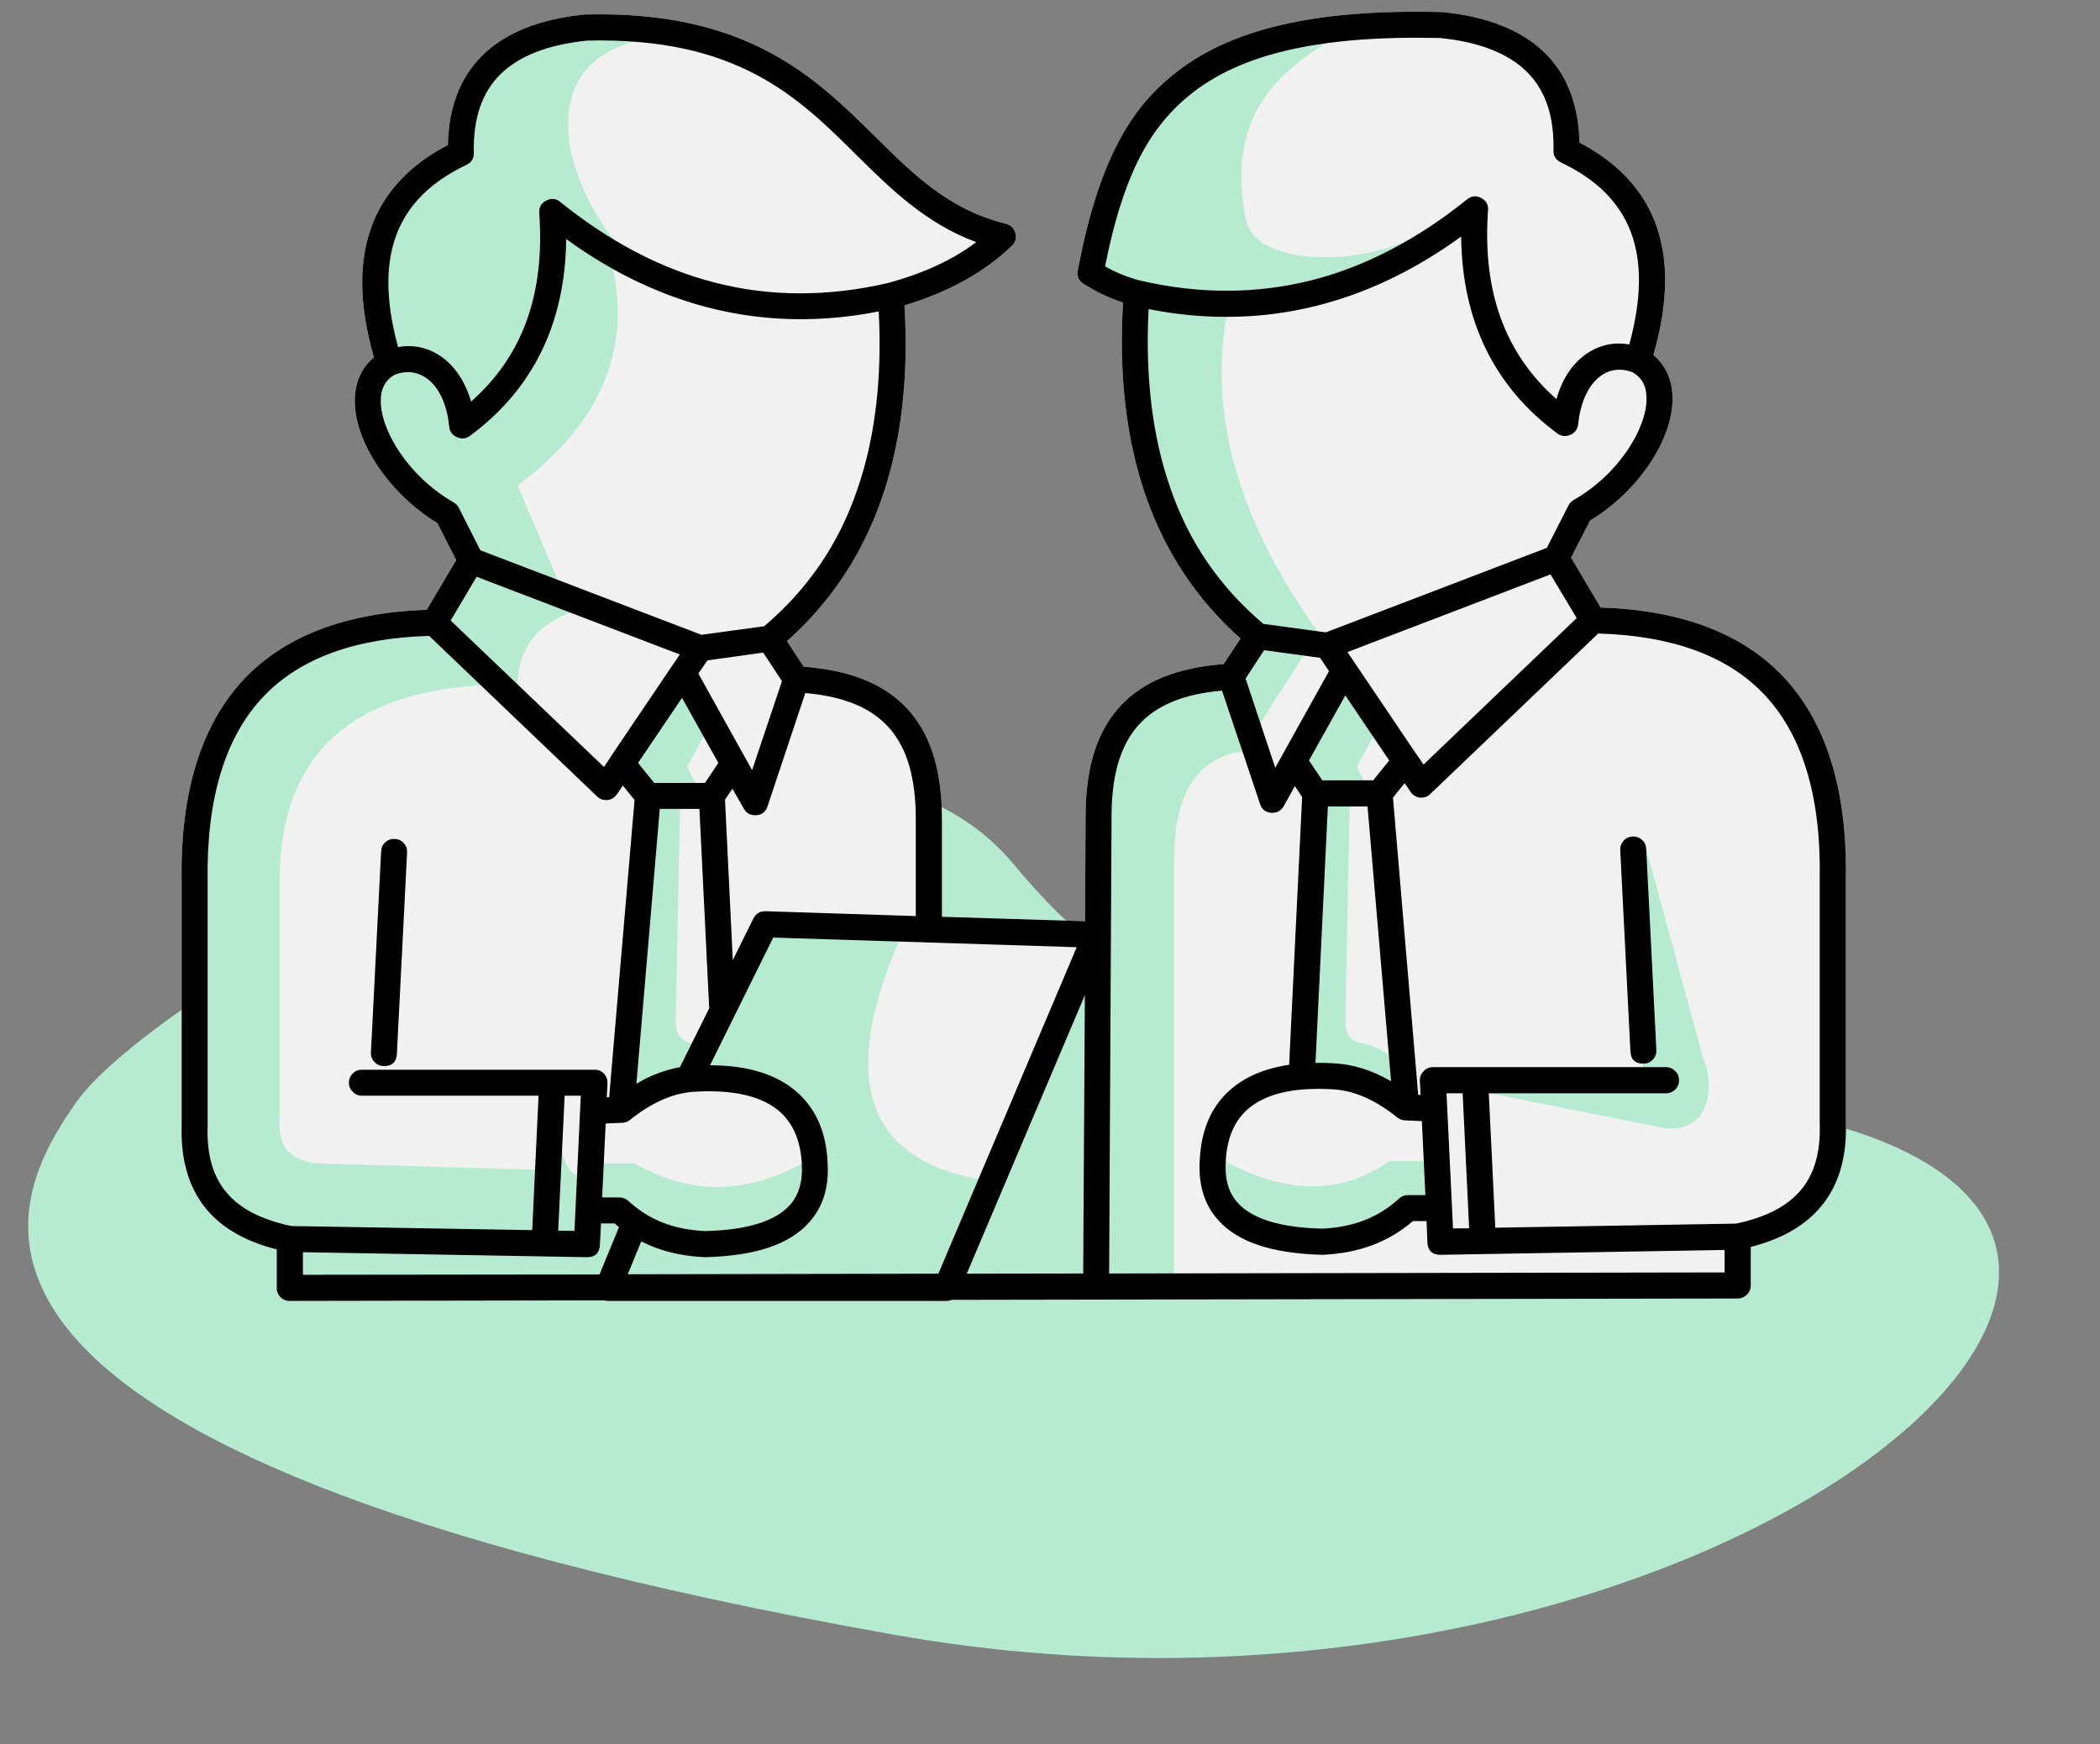 <svg xmlns="http://www.w3.org/2000/svg" xmlns:xlink="http://www.w3.org/1999/xlink" width="59" zoomAndPan="magnify" viewBox="0 0 44.25 36.75" height="49" preserveAspectRatio="xMidYMid meet"><rect x="0" y="0" width="44.25" height="36.75" fill="#808080" stroke="none"/><defs><clipPath id="db3e8a610b"><path d="M 3 0.184 L 39 0.184 L 39 28 L 3 28 Z M 3 0.184 "></path></clipPath><clipPath id="93f9f3e3a0"><path d="M 22 0.184 L 30 0.184 L 30 28 L 22 28 Z M 22 0.184 "></path></clipPath><clipPath id="39729652a2"><path d="M 4 0.184 L 18 0.184 L 18 28 L 4 28 Z M 4 0.184 "></path></clipPath><clipPath id="908664278d"><path d="M 3 0.184 L 39 0.184 L 39 28 L 3 28 Z M 3 0.184 "></path></clipPath></defs><g id="fa56a33064"><path style=" stroke:none;fill-rule:nonzero;fill:#b6ebd1;fill-opacity:1;" d="M 36.004 23.215 C 50.738 24.867 36.43 37.574 18.809 34.438 C -3.102 30.535 0.273 25.133 1.613 23.215 C 3.34 20.75 16.875 12.77 21.375 18.227 C 25.199 22.859 29.699 22.508 36.004 23.215 Z M 36.004 23.215 "></path><g clip-rule="nonzero" clip-path="url(#db3e8a610b)"><path style=" stroke:none;fill-rule:nonzero;fill:#f1f1f1;fill-opacity:1;" d="M 38.895 23.645 L 38.895 18.523 C 38.926 16.629 38.473 15.184 37.543 14.223 C 36.68 13.332 35.395 12.852 33.727 12.801 L 33.105 11.75 L 33.504 10.969 C 34.508 10.363 35.25 9.27 35.242 8.391 C 35.242 8.012 35.098 7.699 34.84 7.48 C 35.16 6.355 35.168 5.434 34.867 4.664 C 34.594 3.969 34.062 3.41 33.281 3.004 C 33.266 2.215 33.023 1.582 32.559 1.121 C 32.074 0.641 31.344 0.348 30.391 0.254 C 30.383 0.254 30.375 0.254 30.371 0.254 C 27.688 0.188 25.883 0.613 24.691 1.598 C 23.98 2.184 23.191 3.133 22.711 5.695 C 22.688 5.816 22.727 5.91 22.828 5.977 C 23.09 6.145 23.367 6.277 23.664 6.375 C 23.48 9.453 24.309 11.832 26.141 13.453 L 25.785 13.992 C 24.828 14.066 24.125 14.344 23.645 14.836 C 23.121 15.375 22.871 16.16 22.875 17.234 L 22.863 19.41 L 19.848 19.316 L 19.848 17.293 C 19.852 16.215 19.602 15.426 19.074 14.887 C 18.594 14.395 17.895 14.121 16.934 14.047 L 16.582 13.508 C 18.41 11.887 19.242 9.508 19.059 6.434 C 19.984 6.156 20.746 5.734 21.32 5.18 C 21.398 5.105 21.422 5.016 21.395 4.914 C 21.367 4.809 21.301 4.742 21.195 4.715 C 19.992 4.418 19.238 3.668 18.438 2.875 C 17.18 1.633 15.754 0.223 12.352 0.305 L 12.328 0.305 C 11.375 0.398 10.645 0.691 10.16 1.172 C 9.695 1.633 9.453 2.266 9.438 3.055 C 8.656 3.461 8.125 4.02 7.852 4.715 C 7.551 5.484 7.559 6.406 7.879 7.531 C 7.617 7.746 7.477 8.062 7.477 8.441 C 7.469 9.316 8.215 10.414 9.215 11.02 L 9.613 11.801 L 8.992 12.848 C 7.324 12.906 6.039 13.383 5.176 14.273 C 4.25 15.234 3.793 16.68 3.828 18.574 L 3.828 23.695 C 3.801 24.473 3.996 25.094 4.414 25.551 C 4.746 25.91 5.211 26.168 5.832 26.324 L 5.832 27.137 C 5.832 27.141 5.832 27.145 5.832 27.148 C 5.828 27.152 5.828 27.16 5.832 27.164 C 5.832 27.168 5.832 27.172 5.832 27.176 C 5.832 27.18 5.832 27.184 5.836 27.191 C 5.836 27.195 5.836 27.199 5.84 27.203 C 5.84 27.207 5.84 27.211 5.84 27.215 L 5.848 27.23 C 5.848 27.234 5.848 27.238 5.852 27.242 C 5.852 27.246 5.855 27.254 5.859 27.258 C 5.859 27.266 5.859 27.262 5.863 27.266 C 5.863 27.27 5.867 27.277 5.871 27.281 C 5.875 27.285 5.875 27.285 5.875 27.289 C 5.879 27.293 5.883 27.301 5.891 27.305 L 5.891 27.309 C 5.945 27.375 6.016 27.41 6.102 27.41 L 12.734 27.398 C 12.758 27.406 12.781 27.41 12.809 27.41 L 19.945 27.41 C 19.98 27.41 20.02 27.402 20.055 27.387 L 36.613 27.359 C 36.691 27.359 36.754 27.332 36.809 27.277 C 36.863 27.227 36.891 27.16 36.891 27.086 L 36.891 26.273 C 37.508 26.113 37.973 25.859 38.305 25.496 C 38.723 25.043 38.922 24.422 38.895 23.645 Z M 22.824 26.832 L 20.367 26.836 L 22.855 20.969 Z M 22.824 26.832 "></path></g><path style=" stroke:none;fill-rule:nonzero;fill:#b6ebd1;fill-opacity:1;" d="M 30 24.465 L 29.273 24.465 C 28.203 25.215 27.047 25.125 25.828 24.473 L 25.574 24.793 C 25.762 25.805 26.512 26.285 27.93 26.152 C 28.641 26.113 29.242 25.883 29.715 25.43 L 30.48 25.457 Z M 30 24.465 "></path><path style=" stroke:none;fill-rule:nonzero;fill:#b6ebd1;fill-opacity:1;" d="M 34.688 17.883 L 35.879 22.262 C 36.18 22.977 35.977 23.996 34.902 23.734 L 31.371 23.031 L 34.621 22.781 L 34.52 18.434 Z M 34.688 17.883 "></path><g clip-rule="nonzero" clip-path="url(#93f9f3e3a0)"><path style=" stroke:none;fill-rule:nonzero;fill:#b6ebd1;fill-opacity:1;" d="M 27.93 0.914 C 26.762 1.645 25.863 2.598 26.246 4.602 C 26.414 5.59 28.531 5.617 29.715 5.035 L 27.98 6.066 L 25.844 6.676 C 25.445 8.98 26.25 11.18 27.777 13.324 L 26.559 15.234 L 26.176 15.824 C 25.059 16.016 24.738 16.945 24.738 18.176 L 24.738 27.16 L 23.09 27.16 L 23.09 17.625 C 23.035 15.227 23.98 14.105 25.922 14.254 L 26.473 13.348 C 24.285 11.488 23.691 8.996 23.914 6.18 L 22.934 5.762 C 23.184 2.988 24.59 1.188 27.484 0.633 Z M 27.93 0.914 "></path></g><path style=" stroke:none;fill-rule:nonzero;fill:#b6ebd1;fill-opacity:1;" d="M 14.824 15.516 L 14.477 16.16 L 14.652 16.496 L 14.328 17.043 L 14.238 21.457 C 14.219 21.793 14.352 21.945 14.582 21.977 L 15.211 21.352 L 16.195 19.473 L 17.676 19.531 L 18.938 19.836 C 17.734 22.641 18.176 24.387 20.617 24.844 L 20.367 25.938 L 19.902 27.16 L 12.773 27.16 L 13.41 25.844 C 15.125 26.539 16.488 26.355 17.289 24.75 C 17.082 22.949 16.078 22.492 14.664 22.73 L 13.043 23.402 L 13.621 16.758 L 13.082 16.227 L 14.41 14.156 L 14.949 15.371 Z M 14.824 15.516 "></path><path style=" stroke:none;fill-rule:nonzero;fill:#b6ebd1;fill-opacity:1;" d="M 28.938 15.516 L 28.59 16.16 L 28.762 16.496 L 28.438 17.043 L 28.348 21.457 C 28.332 21.793 28.461 21.945 28.691 21.977 C 28.691 21.977 29.805 22.133 29.594 23.301 L 27.367 22.711 L 27.734 16.758 L 27.191 16.227 L 28.523 14.156 L 29.059 15.371 Z M 28.938 15.516 "></path><g clip-rule="nonzero" clip-path="url(#39729652a2)"><path style=" stroke:none;fill-rule:nonzero;fill:#b6ebd1;fill-opacity:1;" d="M 13.371 0.875 C 11.504 1.363 11.656 3.348 12.918 5.035 L 12.918 5.672 C 13.262 7.34 12.719 8.879 10.906 10.227 L 11.754 12.219 L 12.016 12.906 C 11.344 13.164 10.918 13.625 10.906 14.418 C 7.766 14.387 5.926 15.586 5.895 18.492 L 5.895 23.461 C 5.82 24.195 6.156 24.453 6.676 24.512 L 11.273 24.645 L 11.844 24.234 C 11.895 24.535 12.012 24.691 12.16 24.773 L 12.719 24.512 L 13.371 24.512 C 14.449 25.133 15.613 25.211 16.891 24.52 L 17.137 24.648 C 17.246 25.637 16.641 26.16 15.344 26.25 C 14.414 26.324 13.449 27.637 12.848 27.105 L 12.297 27.16 L 6.145 27.16 L 6.242 26.121 C 4.664 25.883 3.973 25.027 4.062 23.637 L 4.062 18.219 C 4.148 14.699 5.996 13.164 9.18 13.125 L 9.961 11.738 L 9.422 10.852 C 7.844 9.844 7.301 8.773 8.184 7.625 C 7.461 5.582 8.105 4.141 9.691 3.117 C 9.742 1.426 10.797 0.477 13.277 0.594 Z M 13.371 0.875 "></path></g><path style=" stroke:none;fill-rule:nonzero;fill:#000000;fill-opacity:1;" d="M 8.078 22.461 L 8.09 22.461 C 8.266 22.461 8.355 22.375 8.363 22.203 L 8.578 17.961 C 8.582 17.887 8.559 17.82 8.508 17.766 C 8.457 17.707 8.395 17.68 8.316 17.676 C 8.242 17.672 8.176 17.695 8.121 17.746 C 8.062 17.797 8.035 17.859 8.031 17.934 L 7.816 22.176 C 7.812 22.25 7.836 22.316 7.887 22.371 C 7.938 22.43 8 22.457 8.078 22.461 Z M 8.078 22.461 "></path><g clip-rule="nonzero" clip-path="url(#908664278d)"><path style=" stroke:none;fill-rule:nonzero;fill:#000000;fill-opacity:1;" d="M 38.895 23.645 L 38.895 18.523 C 38.926 16.629 38.473 15.184 37.543 14.223 C 36.68 13.332 35.395 12.852 33.727 12.801 L 33.105 11.75 L 33.504 10.969 C 34.508 10.363 35.25 9.27 35.242 8.391 C 35.242 8.012 35.098 7.699 34.84 7.48 C 35.16 6.355 35.168 5.434 34.867 4.664 C 34.594 3.969 34.062 3.41 33.281 3.004 C 33.266 2.215 33.023 1.582 32.559 1.121 C 32.074 0.641 31.344 0.348 30.391 0.254 C 30.383 0.254 30.375 0.254 30.371 0.254 C 27.688 0.188 25.883 0.613 24.691 1.598 C 23.98 2.184 23.191 3.133 22.711 5.695 C 22.688 5.816 22.727 5.91 22.828 5.977 C 23.09 6.145 23.367 6.277 23.664 6.375 C 23.48 9.453 24.309 11.832 26.141 13.453 L 25.785 13.992 C 24.828 14.066 24.125 14.344 23.645 14.836 C 23.121 15.375 22.871 16.16 22.875 17.234 L 22.863 19.41 L 19.848 19.316 L 19.848 17.293 C 19.852 16.215 19.602 15.426 19.074 14.887 C 18.594 14.395 17.895 14.121 16.934 14.047 L 16.582 13.508 C 18.41 11.887 19.242 9.508 19.059 6.434 C 19.984 6.156 20.746 5.734 21.32 5.18 C 21.398 5.105 21.422 5.016 21.395 4.914 C 21.367 4.809 21.301 4.742 21.195 4.715 C 19.992 4.418 19.238 3.668 18.438 2.875 C 17.18 1.633 15.754 0.223 12.352 0.305 L 12.328 0.305 C 11.375 0.398 10.645 0.691 10.16 1.172 C 9.695 1.633 9.453 2.266 9.438 3.055 C 8.656 3.461 8.125 4.02 7.852 4.715 C 7.551 5.484 7.559 6.406 7.879 7.531 C 7.617 7.746 7.477 8.062 7.477 8.441 C 7.469 9.316 8.215 10.414 9.215 11.02 L 9.613 11.801 L 8.992 12.848 C 7.324 12.906 6.039 13.383 5.176 14.273 C 4.25 15.234 3.793 16.68 3.828 18.574 L 3.828 23.695 C 3.801 24.473 3.996 25.094 4.414 25.551 C 4.746 25.91 5.211 26.168 5.832 26.324 L 5.832 27.137 C 5.832 27.141 5.832 27.145 5.832 27.148 C 5.828 27.152 5.828 27.16 5.832 27.164 C 5.832 27.168 5.832 27.172 5.832 27.176 C 5.832 27.18 5.832 27.184 5.836 27.191 C 5.836 27.195 5.836 27.199 5.84 27.203 C 5.84 27.207 5.84 27.211 5.84 27.215 L 5.848 27.23 C 5.848 27.234 5.848 27.238 5.852 27.242 C 5.852 27.246 5.855 27.254 5.859 27.258 C 5.859 27.266 5.859 27.262 5.863 27.266 C 5.863 27.27 5.867 27.277 5.871 27.281 C 5.875 27.285 5.875 27.285 5.875 27.289 C 5.879 27.293 5.883 27.301 5.891 27.305 L 5.891 27.309 C 5.945 27.375 6.016 27.41 6.102 27.41 L 12.734 27.398 C 12.758 27.406 12.781 27.41 12.809 27.41 L 19.945 27.41 C 19.98 27.41 20.02 27.402 20.055 27.387 L 36.613 27.359 C 36.691 27.359 36.754 27.332 36.809 27.277 C 36.863 27.227 36.891 27.16 36.891 27.086 L 36.891 26.273 C 37.508 26.113 37.973 25.859 38.305 25.496 C 38.723 25.043 38.922 24.422 38.895 23.645 Z M 16.969 14.602 C 18.605 14.746 19.305 15.562 19.297 17.289 L 19.297 19.301 L 16.133 19.199 C 16.016 19.195 15.93 19.246 15.875 19.352 L 15.441 20.23 L 15.277 16.848 L 15.434 16.617 L 15.672 17.035 C 15.723 17.129 15.801 17.176 15.91 17.176 C 15.918 17.18 15.926 17.18 15.938 17.176 C 16.055 17.168 16.133 17.105 16.172 16.992 Z M 14.855 16.496 L 13.785 16.496 L 13.445 16.074 L 14.371 14.703 L 15.137 16.074 Z M 14.949 21.234 L 14.328 22.484 C 14 22.547 13.695 22.66 13.41 22.836 L 13.902 17.043 L 14.738 17.043 L 14.941 21.188 C 14.941 21.203 14.945 21.219 14.949 21.234 Z M 14.715 14.191 L 14.906 13.914 L 16.082 13.75 L 16.477 14.352 L 15.848 16.227 Z M 9.828 3.473 C 9.938 3.422 9.988 3.336 9.984 3.219 C 9.969 2.492 10.152 1.953 10.547 1.562 C 10.941 1.176 11.555 0.938 12.375 0.855 C 15.539 0.781 16.816 2.043 18.051 3.27 C 18.766 3.977 19.5 4.703 20.57 5.102 C 20.07 5.48 19.453 5.762 18.703 5.965 C 17.449 6.254 16.23 6.254 15.074 5.957 C 13.949 5.672 12.852 5.098 11.809 4.258 C 11.715 4.18 11.617 4.172 11.512 4.227 C 11.402 4.281 11.355 4.367 11.363 4.488 C 11.484 6.195 11.016 7.5 9.926 8.461 C 9.797 8.016 9.559 7.672 9.23 7.469 C 8.969 7.312 8.688 7.258 8.387 7.312 C 7.871 5.41 8.332 4.188 9.828 3.473 Z M 9.559 10.586 C 8.594 10.031 8.02 9.062 8.023 8.445 C 8.023 8.188 8.121 8.008 8.316 7.895 C 8.539 7.809 8.754 7.824 8.941 7.938 C 9.227 8.109 9.418 8.492 9.465 8.988 C 9.477 9.094 9.531 9.168 9.629 9.211 C 9.727 9.254 9.816 9.246 9.902 9.184 C 11.234 8.199 11.914 6.805 11.93 5.035 C 13.957 6.508 16.172 7.023 18.516 6.562 C 18.59 7.977 18.438 9.238 18.066 10.309 C 17.68 11.453 17.023 12.414 16.102 13.195 L 14.781 13.375 L 10.121 11.594 L 9.668 10.699 C 9.645 10.652 9.605 10.613 9.559 10.586 Z M 10.043 12.152 L 14.324 13.789 L 12.875 15.934 C 12.875 15.934 12.875 15.934 12.875 15.938 L 12.727 16.16 L 9.496 13.074 Z M 4.375 23.711 L 4.375 18.566 C 4.348 16.824 4.746 15.508 5.57 14.656 C 6.336 13.863 7.504 13.441 9.043 13.398 L 12.582 16.781 C 12.641 16.84 12.715 16.863 12.801 16.855 C 12.883 16.848 12.949 16.805 13 16.734 L 13.125 16.551 L 13.371 16.855 L 12.836 23.117 L 12.785 23.121 L 12.801 22.824 C 12.805 22.746 12.777 22.68 12.727 22.621 C 12.672 22.566 12.605 22.535 12.527 22.539 L 7.629 22.539 C 7.551 22.539 7.488 22.562 7.434 22.617 C 7.379 22.672 7.352 22.734 7.352 22.812 C 7.352 22.887 7.379 22.953 7.434 23.004 C 7.488 23.059 7.551 23.086 7.629 23.086 L 11.348 23.086 L 11.215 25.918 L 6.137 25.832 C 4.875 25.562 4.332 24.906 4.375 23.711 Z M 12.238 23.086 L 12.105 25.934 L 11.762 25.93 L 11.898 23.086 Z M 12.633 26.852 L 6.383 26.859 L 6.383 26.383 L 12.363 26.488 L 12.367 26.488 C 12.543 26.488 12.633 26.398 12.641 26.227 L 12.664 25.777 L 12.949 25.777 C 12.98 25.805 13.012 25.828 13.043 25.855 Z M 12.688 25.23 L 12.762 23.672 L 13.121 23.656 C 13.18 23.652 13.23 23.633 13.277 23.594 C 13.758 23.211 14.211 23.02 14.664 23 L 14.672 23 C 15.48 22.957 16.078 23.102 16.445 23.434 C 16.719 23.684 16.871 24.047 16.895 24.52 L 16.895 24.523 C 16.918 24.895 16.832 25.18 16.637 25.398 C 16.328 25.734 15.73 25.918 14.859 25.938 C 14.34 25.914 13.91 25.785 13.535 25.535 L 13.531 25.531 C 13.43 25.465 13.332 25.387 13.238 25.301 C 13.188 25.254 13.125 25.23 13.055 25.23 Z M 19.773 26.836 L 13.227 26.848 L 13.512 26.156 C 13.902 26.355 14.344 26.465 14.844 26.488 L 14.859 26.488 C 15.906 26.461 16.621 26.227 17.039 25.766 C 17.34 25.441 17.473 25.012 17.438 24.488 C 17.41 23.867 17.199 23.375 16.812 23.027 C 16.387 22.641 15.766 22.445 14.961 22.445 L 16.293 19.754 L 22.688 19.957 Z M 22.824 26.832 L 20.371 26.836 L 22.859 20.969 Z M 33.223 13.023 L 29.996 16.109 L 29.844 15.887 C 29.844 15.883 29.844 15.883 29.84 15.883 L 28.551 13.973 L 28.398 13.746 L 28.395 13.738 L 32.672 12.102 Z M 28.348 14.652 L 29.273 16.023 L 28.934 16.441 L 27.863 16.441 L 27.582 16.023 Z M 26.871 16.176 L 26.246 14.297 L 26.637 13.699 L 27.816 13.859 L 28.004 14.141 Z M 28.078 22.402 C 27.953 22.395 27.836 22.391 27.719 22.395 L 27.98 16.992 L 28.816 16.992 L 29.312 22.781 C 28.902 22.543 28.492 22.418 28.078 22.402 Z M 29.445 23.543 C 29.492 23.582 29.543 23.602 29.605 23.605 L 29.961 23.621 L 30.035 25.18 L 29.668 25.18 C 29.598 25.18 29.535 25.203 29.484 25.25 C 29.043 25.652 28.527 25.855 27.863 25.887 C 26.992 25.867 26.391 25.684 26.086 25.348 C 25.887 25.133 25.805 24.844 25.828 24.473 C 25.828 24.473 25.828 24.469 25.828 24.469 C 25.852 23.996 26 23.633 26.277 23.383 C 26.645 23.051 27.242 22.906 28.051 22.949 C 28.051 22.949 28.055 22.949 28.055 22.949 C 28.512 22.969 28.965 23.16 29.441 23.543 Z M 23.285 5.613 C 23.648 3.797 24.16 2.75 25.043 2.023 C 26.125 1.129 27.809 0.742 30.348 0.801 C 31.168 0.883 31.781 1.125 32.172 1.512 C 32.562 1.898 32.75 2.441 32.734 3.168 C 32.73 3.285 32.781 3.367 32.891 3.422 C 34.387 4.133 34.848 5.359 34.332 7.258 C 34.031 7.203 33.75 7.258 33.492 7.414 C 33.16 7.617 32.922 7.961 32.797 8.41 C 31.707 7.445 31.234 6.141 31.355 4.434 C 31.367 4.316 31.316 4.227 31.211 4.172 C 31.105 4.117 31.004 4.125 30.91 4.203 C 29.867 5.043 28.77 5.617 27.648 5.902 C 26.492 6.195 25.273 6.203 24.02 5.91 C 23.762 5.844 23.516 5.742 23.285 5.613 Z M 24.652 10.258 C 24.281 9.184 24.129 7.926 24.203 6.512 C 24.746 6.621 25.293 6.676 25.844 6.676 C 27.582 6.676 29.238 6.109 30.789 4.984 C 30.805 6.754 31.484 8.148 32.816 9.133 C 32.902 9.195 32.996 9.203 33.094 9.16 C 33.188 9.117 33.242 9.043 33.254 8.938 C 33.305 8.441 33.496 8.059 33.777 7.887 C 33.965 7.773 34.18 7.758 34.402 7.844 C 34.598 7.957 34.695 8.137 34.695 8.395 C 34.699 9.012 34.129 9.98 33.16 10.535 C 33.113 10.562 33.074 10.602 33.051 10.648 L 32.594 11.543 L 27.938 13.324 L 26.621 13.145 C 25.695 12.363 25.039 11.402 24.652 10.258 Z M 36.34 26.809 L 23.371 26.832 L 23.422 17.238 C 23.414 15.512 24.113 14.695 25.75 14.551 L 26.551 16.938 C 26.586 17.051 26.664 17.113 26.785 17.125 C 26.793 17.125 26.801 17.125 26.809 17.125 C 26.918 17.125 26.996 17.078 27.051 16.984 L 27.285 16.562 L 27.438 16.793 L 27.164 22.434 C 26.645 22.512 26.223 22.691 25.906 22.977 C 25.52 23.324 25.309 23.816 25.281 24.438 C 25.246 24.961 25.379 25.391 25.68 25.719 C 26.098 26.176 26.812 26.41 27.859 26.438 L 27.879 26.438 C 28.633 26.402 29.254 26.172 29.773 25.727 L 30.059 25.727 L 30.078 26.176 C 30.086 26.352 30.18 26.438 30.355 26.438 L 30.359 26.438 L 36.34 26.336 Z M 30.48 23.035 L 30.82 23.035 L 30.957 25.879 L 30.617 25.883 Z M 36.582 25.781 L 31.508 25.867 L 31.371 23.035 L 35.09 23.035 C 35.168 23.039 35.238 23.012 35.293 22.961 C 35.352 22.906 35.379 22.84 35.379 22.762 C 35.379 22.68 35.352 22.613 35.293 22.562 C 35.238 22.508 35.168 22.48 35.09 22.484 L 30.195 22.484 C 30.113 22.484 30.047 22.516 29.996 22.57 C 29.941 22.629 29.914 22.695 29.918 22.773 L 29.934 23.07 L 29.883 23.066 L 29.352 16.805 L 29.598 16.5 L 29.723 16.684 C 29.77 16.754 29.836 16.793 29.918 16.805 C 30.004 16.812 30.078 16.789 30.137 16.73 L 33.676 13.348 C 35.215 13.391 36.383 13.812 37.148 14.605 C 37.973 15.457 38.375 16.77 38.344 18.516 L 38.344 23.66 C 38.387 24.855 37.844 25.512 36.582 25.781 Z M 36.582 25.781 "></path></g><path style=" stroke:none;fill-rule:nonzero;fill:#000000;fill-opacity:1;" d="M 34.402 17.625 C 34.324 17.629 34.262 17.656 34.211 17.715 C 34.16 17.77 34.137 17.836 34.141 17.91 L 34.355 22.152 C 34.363 22.324 34.453 22.41 34.629 22.41 L 34.641 22.41 C 34.719 22.406 34.781 22.379 34.832 22.32 C 34.883 22.266 34.906 22.199 34.902 22.125 L 34.688 17.883 C 34.684 17.809 34.656 17.742 34.598 17.695 C 34.543 17.645 34.477 17.621 34.402 17.625 Z M 34.402 17.625 "></path></g></svg>